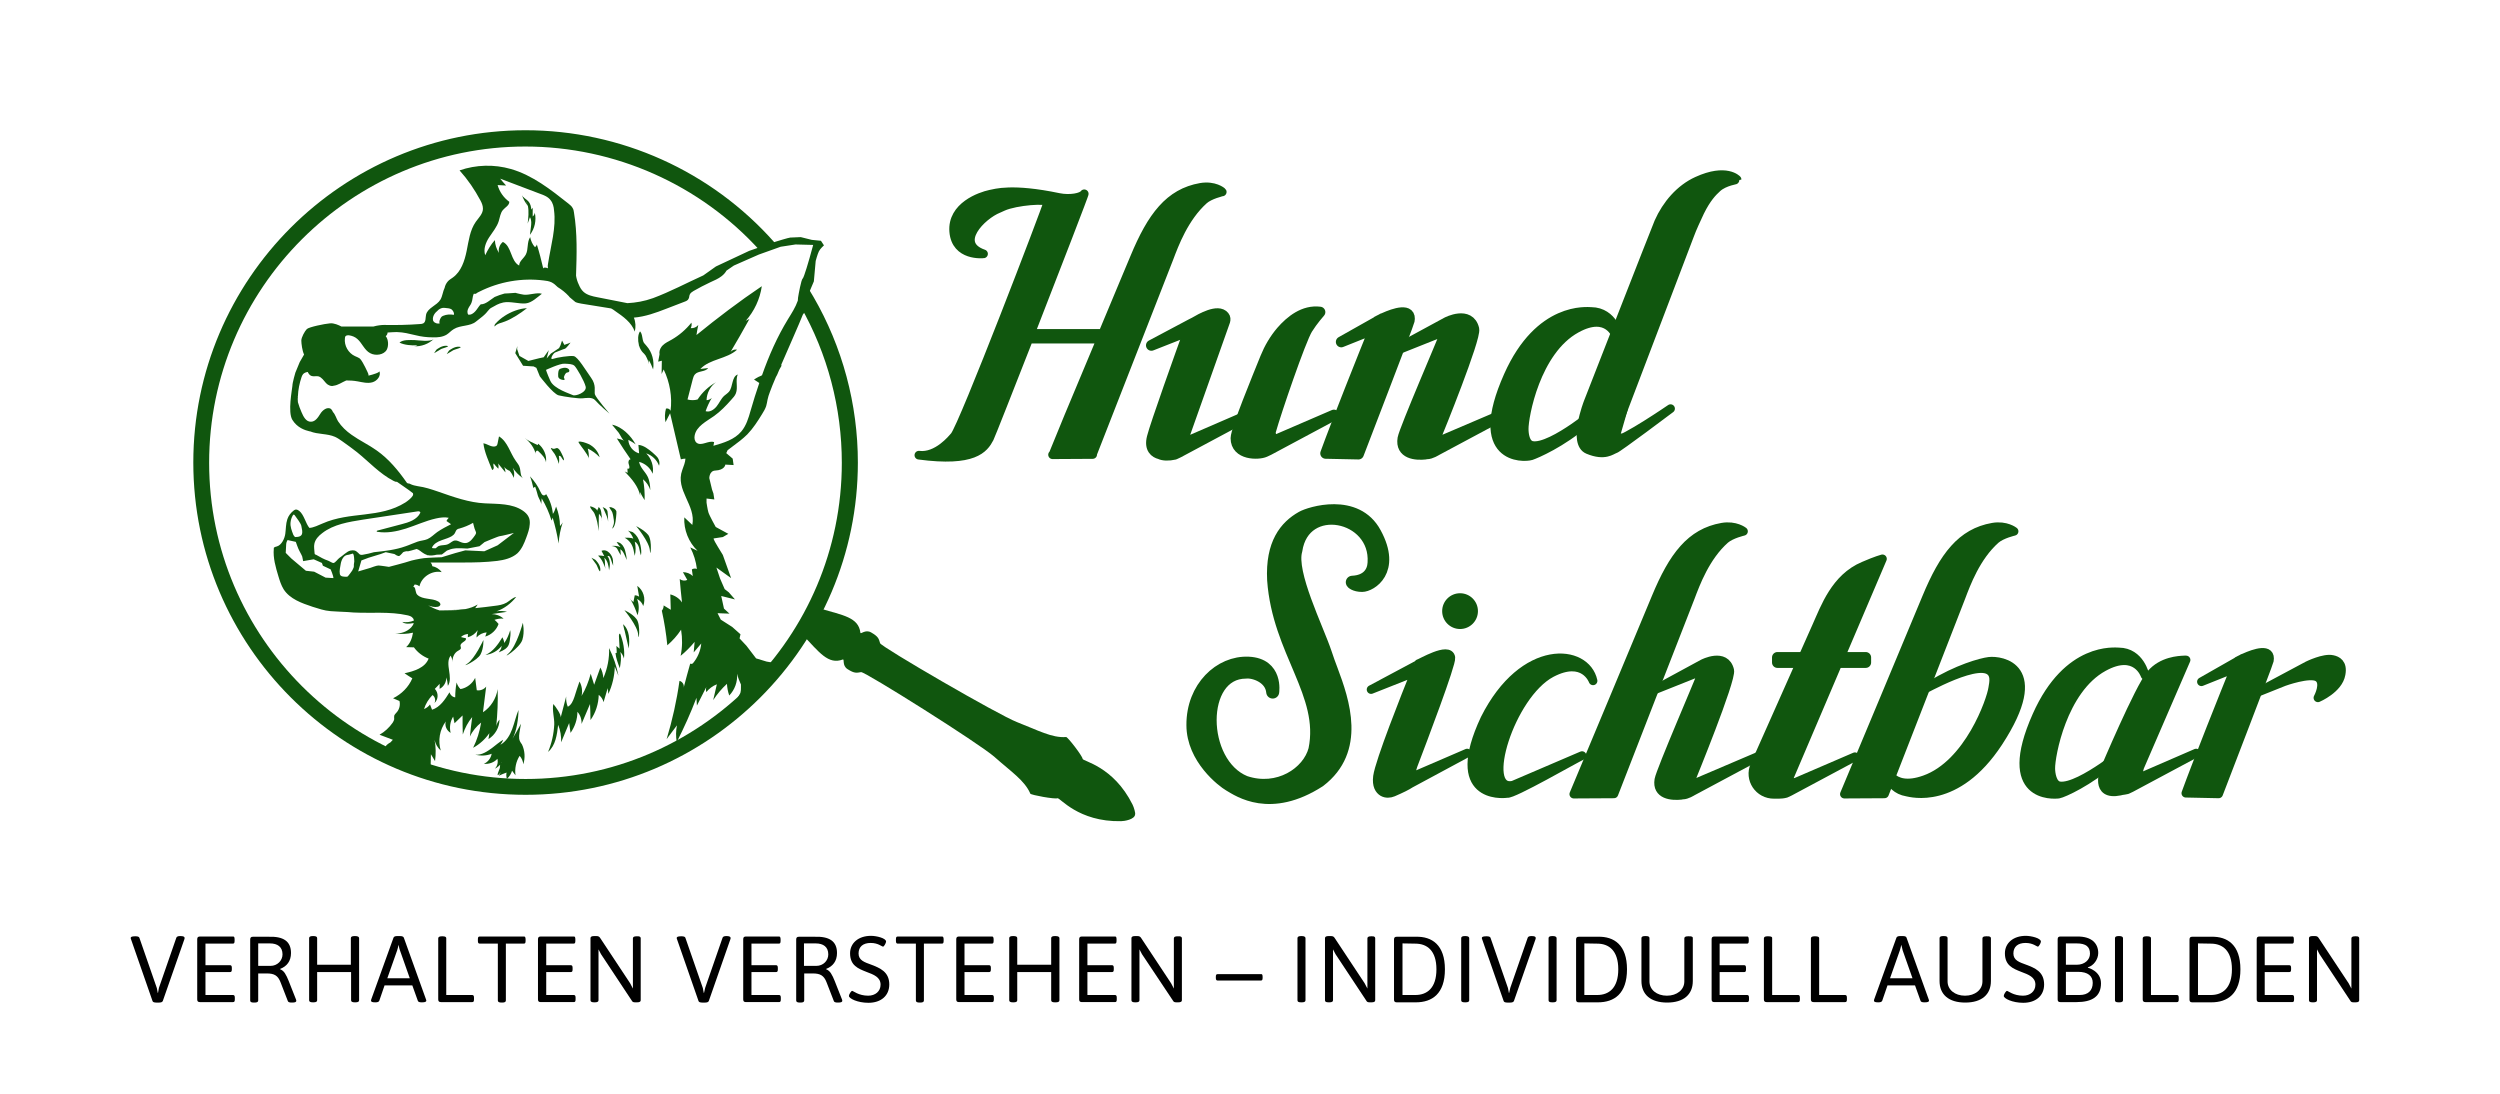 <?xml version="1.0" encoding="UTF-8"?> <svg xmlns="http://www.w3.org/2000/svg" xmlns:xlink="http://www.w3.org/1999/xlink" version="1.2" id="Hund" x="0px" y="0px" viewBox="0 0 1090.2 476.9" overflow="visible" xml:space="preserve"> <path fill="#10560E" stroke="#10560E" stroke-width="3.78" stroke-linecap="round" stroke-linejoin="round" d="M523.6,81.7 c-13.7,2.4-21.4,12.6-28.9,30.7c-0.6,1.3-6.7,16.1-13.8,33l0,0h-31.5l0,0c11.4-29.3,24-61.8,23.4-60.9c-1,1.6-6.2,2.6-11.1,1.6 c-20.5-4.3-27.7-1.8-29.9-1.4c-4.2,0.9-16.8,5.2-15.9,16.3c0.9,11,12.8,9.7,13,9.7l0,0c-13-4.5-0.8-16.8,6.5-19.7 c0.7-0.3,1.4-0.6,2-0.9c5.5-2.5,19.8-3.6,19.5-1.8c-0.3,1.9-37,97.8-40.7,101.9c-0.9,1-7.5,9.3-15.5,8.3c24,3.2,28.4-2.8,30.8-7.4 c0.6-1.2,8.4-21,17.1-43.2l0,0h31.5l0,0c-9.9,23.6-21,50.3-21.1,50.4l0,0l17.5-0.1l0,0c0-0.1,32-82.1,33.4-85.8 c2.2-5.8,6.5-17.5,15.1-25.2c2.6-2.3,7.9-3.5,8-3.5l0,0C532.9,83.5,529.5,80.7,523.6,81.7L523.6,81.7z"></path> <path fill="#10560E" stroke="#10560E" stroke-width="4.72" stroke-linecap="round" stroke-linejoin="round" d="M516.9,193.1 L516.9,193.1c-2,0.2-0.8-2.3-0.8-2.3l18-50.8c0.2-0.7,0.2-1.4-0.3-2c-2.6-3.3-10.1,1-13,2.7l-1.2,0.6l0,0l-17.5,9.3l16.5-6.5 c-3.5,9.7-14.8,41.3-16.1,46.6c-1.3,5,1.3,6.7,3.3,7.2c1.4,0.7,3.8,0.8,6.4,0.2c0.2-0.1,1.5-0.7,1.7-0.8l28.4-15.2L516.9,193.1 L516.9,193.1z"></path> <path fill="#10560E" stroke="#10560E" stroke-width="4.72" stroke-linecap="round" stroke-linejoin="round" d="M603.6,138.7 c-0.2,0.1-0.4,0.1-0.6,0.2l-0.5,0.3c-0.9,0.4-1.5,0.8-1.8,0.9c0,0,0,0,0,0.1l-15.8,8.9l14.5-5.8c-4.1,10.1-16.6,41.4-21.3,54.4 l14.3,0.3c0,0,22-57.2,22.1-58C615.7,134.1,608,136.7,603.6,138.7L603.6,138.7z"></path> <path fill="#10560E" stroke="#10560E" stroke-width="4.72" stroke-linecap="round" stroke-linejoin="round" d="M556.9,191.7l-0.3,0 c0,0,0,0-0.1,0c-1.9-0.2-2.9-2.1-2.4-3.9c2.2-7.9,13-39.6,16-44.4c2.3-3.7,5.5-7.3,5.5-7.3c-7-0.9-12.8,3.8-16.8,8.4 c-2.9,3.4-5.2,7.3-6.9,11.5c-3.5,8.7-12.8,31.1-12.9,35.1c0,7.3,9.7,7.2,12.6,5.9c0.2-0.1,1.5-0.7,1.7-0.8l28.4-15.2L556.9,191.7 L556.9,191.7z"></path> <path fill="#10560E" stroke="#10560E" stroke-width="4.72" stroke-linecap="round" stroke-linejoin="round" d="M705.3,146.5 c0,0-2.1-10.1-11.4-10.2c-1.7,0-22.3-2.6-35.8,27.7c-16.2,36.3,6.3,35.3,9.5,34.3c2.1-0.7,13.3-5.5,23.4-14.3 c10-8.8-13.8,12.6-23,10.7c-3.4-0.7-3.8-5.6-3.8-7.6c-0.1-5.4,5.1-34.4,23-44.2C701.5,135,705.3,146.5,705.3,146.5L705.3,146.5z"></path> <path fill="#10560E" stroke="#10560E" stroke-width="3.78" stroke-linecap="round" stroke-linejoin="round" d="M757.5,78.3 c0,0-4.7-5.2-17.4,0.6c-7.5,3.4-13.4,10.3-16.8,18c-1.1,2.5-30.8,78.6-30.8,78.6s-6.9,17.7,0,20.6c7.4,3.1,10.3,0.1,11.6-0.2 s24.4-17.7,24.4-17.7s-20.3,13.9-24.1,13.9c-1.5,0,0.2-4.8,0.2-4.8l32.2-84.6c1.2-3.3,3.2-7.5,4.5-10.3c2.9-5.9,5.5-8.6,7.6-10.5 C752,79.1,757.5,78.4,757.5,78.3L757.5,78.3z"></path> <rect x="775.1" y="286.7" fill="#10560E" stroke="#10560E" stroke-width="4.72" stroke-linecap="round" stroke-linejoin="round" width="38.5" height="2.2"></rect> <circle fill="#10560E" cx="636.7" cy="266.5" r="7.8"></circle> <path fill="#10560E" stroke="#10560E" stroke-width="5.66" stroke-linecap="round" stroke-linejoin="round" d="M555,301.8 c0,0,1.9-12-10.5-12.6s-24.4,10.6-24.3,27c0,14.5,13.2,24.5,16,26.1c4.1,2.4,17.7,12,39.1-1.8c17.7-13.5,10.4-34.7,5.3-48.3 c-0.9-2.4-1.8-4.8-2.6-7.3c-3.6-10.8-15.8-35.1-12.9-44.9c3.3-22.4,35.5-16,34.1,5.4c-0.2,4.3-2.9,8.2-9.5,8.5 c-0.2,0,1.1,1.4,4.3,1.4c3.5,0,14.5-6.3,5.6-22.7c-8.2-15.3-28.5-8.8-31.8-6.9c-7.1,4-13.2,11.4-12.4,27.2c2.2,31.3,23,49.6,18,74 c-2.7,10.3-16,19.1-30.5,14.2c-20.1-8.2-20.5-48,0.4-48C546.8,292.7,554.4,295.2,555,301.8L555,301.8z"></path> <path fill="#10560E" stroke="#10560E" stroke-width="3.78" stroke-linecap="round" stroke-linejoin="round" d="M676.5,293.5 c14.3-7.5,18.2,3.4,18.2,3.4c-3.1-14.3-30.4-16.9-47.2,16.6c-16.2,34.6,7.3,32.9,9.7,32.5c2.3,0.7,30.1-15.4,32.7-16.5l-30.1,12.9 C645.6,345.5,658.5,303.1,676.5,293.5L676.5,293.5z"></path> <path fill="#10560E" stroke="#10560E" stroke-width="3.78" stroke-linecap="round" stroke-linejoin="round" d="M1017.2,287.6 c-3.7-0.9-10.8,2.6-10.8,2.6l-21.9,11.7l11.5-4.6c0,0,11.3-4.1,14.8-1.9c3.6,2.3,0,8.9,0,8.9s9-3.8,10.1-10.3 C1021.8,289.2,1019.1,288,1017.2,287.6L1017.2,287.6z"></path> <path fill="#10560E" stroke="#10560E" stroke-width="3.78" stroke-linecap="round" stroke-linejoin="round" d="M703.8,346.2 l-17.5,0.1c0,0,34.5-82.4,35.8-85.7c7.5-18.1,15.2-28.3,28.9-30.7c5.8-1,9.3,1.8,9.3,1.8s-5.3,1.2-8,3.5 c-8.6,7.6-12.9,19.4-15.1,25.2C735.7,264.1,703.8,346.2,703.8,346.2L703.8,346.2z"></path> <path fill="#10560E" stroke="#10560E" stroke-width="3.78" stroke-linecap="round" stroke-linejoin="round" d="M738.6,341.8 c-2.7,1.1-1.2-1.8-1.2-1.8s17.9-43.7,16.9-47.7c-1.9-8-11.7-2.9-11.7-2.9l-21,11.4l17.8-7.1c3.2-1.3,2.5-0.1,2.3,1 c-0.4,1.6-17.6,41.3-18.3,45.3c-1.1,6.7,5.6,7.3,9.9,6.8c0.2,0,0.3-0.1,0.5-0.1c0,0,0,0,0,0c1.8,0,4.1-1.5,4.3-1.6l28.4-15.2 L738.6,341.8z"></path> <path fill="#10560E" stroke="#10560E" stroke-width="3.78" stroke-linecap="round" stroke-linejoin="round" d="M935.4,294.5 c0,0-2.1-10.1-11.4-10.2c-1.7,0-22.3-2.6-35.8,27.7c-16.2,36.3,7.3,34.6,9.5,34.3c2.2-0.4,13.3-5.5,23.4-14.3 c10-8.8-13.7,12.1-23,10.7c-3.2-0.5-3.8-5.6-3.8-7.6c-0.1-5.4,5.1-34.4,23-44.2C931.6,283,935.4,294.5,935.4,294.5L935.4,294.5z"></path> <path fill="#10560E" stroke="#10560E" stroke-width="3.78" stroke-linecap="round" stroke-linejoin="round" d="M822,333.6 c0,0,0.5,10.3,9.6,11.8c1.6,0.3,21.6,6.1,39.8-21.6c21.8-33.3,1-36-4-35.4c-3.4,0.4-14,3.3-25.4,10.4c-11.3,7.1,15.5-9.8,24.4-6.9 c4.2,1.4,2.9,6.1,2.6,8.1c-0.7,5.3-10.5,33.2-29.7,40C823.9,345.5,821.9,333.6,822,333.6L822,333.6z"></path> <path fill="#10560E" stroke="#10560E" stroke-width="3.78" stroke-linecap="round" stroke-linejoin="round" d="M821.8,346.2 l-17.5,0.1c0,0,34.5-82.4,35.8-85.7c7.5-18.1,15.2-28.3,28.9-30.7c5.8-1,9.3,1.8,9.3,1.8s-5.3,1.2-8,3.5 c-8.6,7.6-12.9,19.4-15.1,25.2C853.8,264.1,821.8,346.2,821.8,346.2L821.8,346.2z"></path> <path fill="#10560E" stroke="#10560E" stroke-width="3.78" stroke-linecap="round" stroke-linejoin="round" d="M978.7,286.8 c-0.2,0.1-0.4,0.1-0.6,0.2l-0.5,0.3c-0.9,0.4-1.5,0.8-1.8,0.9c0,0,0,0,0,0.1l-15.8,9l14.5-5.8c-4.1,10.1-16.6,41.4-21.3,54.4 l14.3,0.3c0,0,22-57.2,22.1-58C990.7,282.2,983.1,284.8,978.7,286.8L978.7,286.8z"></path> <path fill="#10560E" stroke="#10560E" stroke-width="3.78" stroke-linecap="round" stroke-linejoin="round" d="M639.8,328.4 l-22.5,9.7c-3.2,1.2-1.7-2.2-1.7-2.2l0.6-2c4.2-11,16.9-44.4,16.5-47.1c-0.7-5.1-13.5,2.6-14.1,2.6c0,0,0,0.1-0.1,0.3l-20.6,11 l19.2-7.6c-4.1,10.2-15.5,38.9-16.4,45.5c-0.5,4,0.8,5.9,2.3,6.8c1.4,0.8,3.1,0.7,4.5,0.1c3.7-1.6,6.1-2.8,7.6-3.8L639.8,328.4 L639.8,328.4z"></path> <path fill="#10560E" stroke="#10560E" stroke-width="4.72" stroke-linecap="round" stroke-linejoin="round" d="M628.9,192.2 c-0.2,0.1-0.5,0.2-1,0.4c-2.5,1.1-2.3-0.7-2-1.6c1.4-3.3,17.7-43.6,16.8-47.5c-1.9-8-11.7-2.9-11.7-2.9l-21,11.4l17.8-7.1l0,0 c3.2-1.3,2.6-0.1,2.3,1c-0.4,1.6-17.6,41.3-18.3,45.3c-1.1,6.7,5.6,7.3,9.9,6.8c0.2,0,0.3-0.1,0.5-0.1c0,0,0,0,0,0 c1.8,0,4.1-1.5,4.3-1.6l28.4-15.2L628.9,192.2L628.9,192.2z"></path> <path fill="#10560E" stroke="#10560E" stroke-width="4.72" stroke-linecap="round" stroke-linejoin="round" d="M707.4,178.5 l-3.2,11.1c0,0-1.6,3.6,1.8,2.2c3.5-1.4-1.5,1.2-1.5,1.2l-3.6,1.9c0,0,0.6-3.4,0.9-3.6S707.4,178.5,707.4,178.5L707.4,178.5z"></path> <path fill="#10560E" stroke="#10560E" stroke-width="3.78" stroke-linecap="round" stroke-linejoin="round" d="M781.9,341.4 c-2.4,1-2.3-0.5-2-1.5l41-96.2c0,0-2.7,0.7-8.2,3.1c-12.4,5.2-16.9,18.2-20.6,26.4c-0.9,2.1-17.8,40-26.9,60.5 c-2.7,6.1,1.8,12.8,8.5,12.7l1.7,0c0.1,0,0.2,0,0.3,0c0.9,0,2-0.1,3.1-0.4c0.2-0.1,1.5-0.7,1.7-0.8l28.4-15.2l-26,11.2 C782.5,341.1,782.2,341.2,781.9,341.4L781.9,341.4z"></path> <path fill="#10560E" stroke="#10560E" stroke-width="3.78" stroke-linecap="round" stroke-linejoin="round" d="M935.1,338.2 c-0.2,0.1-0.4,0.2-0.7,0.3c-3.4,1.4-1.8-2.2-1.8-2.2l0.5-1.8l20.2-46.7c0,0-0.3,0-0.8,0c-2.3,0.1-9.7,0.4-14.6,6.2 c-5.1,6-20.2,41.8-20.2,41.8s-4.5,11.5,6.8,9.2c0.3-0.1,0.5-0.1,0.8-0.2c0.7-0.1,1.5-0.2,2.3-0.4c0.2-0.1,1.5-0.7,1.7-0.8l28.4-15.2 L935.1,338.2L935.1,338.2z"></path> <path fill="#10560E" d="M354.7,129.4c-0.8-1.3-1.6-2.7-2.4-4l-3.2,8.2c11.8,20.7,18,44.3,18,68.2c0,76.1-61.9,137.9-137.9,137.9 S91.2,277.8,91.2,201.8S153.1,63.9,229.1,63.9c39,0,76.3,16.6,102.4,45.5l7-2.7c-0.3-0.3-0.5-0.6-0.8-1 c-27.5-31.1-67.1-48.9-108.5-48.9c-79.9,0-144.9,65-144.9,144.9s65,144.9,144.9,144.9s144.9-65,144.9-144.9 C374.1,176.3,367.4,151.3,354.7,129.4L354.7,129.4z"></path> <path fill="#10560E" d="M493.9,350.9c-8.4-16.9-21.8-18.9-21.8-20s-6.5-9.6-7.2-9.5c-6.1,0.5-12.4-3-21.4-6.5 c-8.1-3.1-59.2-32.8-59.7-34.4c-0.6-1.9-0.6-2.8-3.9-4.7c-2.6-1.5-4.6,1-4.7,0.1c-0.8-6.7-7.6-7.6-17.5-10.5c-0.5-0.1-1-0.3-1.4-0.5 l-7.2,11.1c0.3,0.3,0.6,0.6,1,0.9c7.1,7.5,11.1,13.1,17.4,10.7c0.9-0.3-0.4,2.6,2.1,4.2c3.1,2,4,1.6,5.9,1.3 c1.6-0.3,51.7,31.2,58.2,37c7.2,6.4,13.2,10.3,15.6,16c0.3,0.6,10.8,2.5,11.8,2s9,10.4,27.8,10c1.3,0,6-0.7,6.1-3 C495.2,354.6,494.5,352.1,493.9,350.9L493.9,350.9z"></path> <path fill="#10560E" d="M272.3,266.1c0,0,5.8,6.9,6,10.7c0.2,3.8,1.2-4.2-0.7-6.8C275.7,267.5,272.3,266.1,272.3,266.1z"></path> <path fill="#10560E" d="M277.4,229.4c0,0,5.8,6.9,6,10.7c0.2,3.8,1.2-4.2-0.7-6.8C280.7,230.9,277.4,229.5,277.4,229.4L277.4,229.4z "></path> <path fill="#10560E" d="M221.8,284.9c-3.5,3.1,4.9-2.3,6-5.9s0.2-7.4,0.2-7.4S225.3,281.8,221.8,284.9z"></path> <path fill="#10560E" d="M203.8,289.4c-3.3,2.1,4.4-1.3,5.8-4.1c1.4-2.8,1.2-6.2,1.2-6.2S207.1,287.2,203.8,289.4z"></path> <path fill="#10560E" d="M260,246.1c0.3,0.2,1.7,4.6,1.8,2.4c0.1-2.1-1.8-4-2.2-4.4l-1.7-0.9C258,243.3,259.8,245.9,260,246.1 L260,246.1z"></path> <path fill="#10560E" d="M194.8,150.8c-2.1-0.2-4.1,1.4-4.5,1.7l-1,1.5c0,0,2.7-1.5,2.9-1.7C192.4,152,196.9,151,194.8,150.8 L194.8,150.8z"></path> <path fill="#10560E" d="M200.3,151.2c-2.1-0.2-4.1,1.4-4.5,1.7l-1,1.5c0,0,2.7-1.5,2.9-1.7S202.5,151.4,200.3,151.2L200.3,151.2z"></path> <path fill="#10560E" d="M232.7,159.8l1.2,0.6l1.5,3.7c0,0,5.8,7.7,8.2,8.3c2.4,0.6,8.9,1.5,10.4,1.3c1.5-0.1,4.3-0.7,5.6,0.9 c1.3,1.6,6.2,5.8,6.2,5.8s-6.1-7.1-6.4-8.5s0.7-3.9-1.6-7.1s-5.8-9.2-7.6-9.5s-7.4,0.6-9.1,1.2c-1.6,0.6,0.1-2.5,1-2.8 s3.6-1.5,4.2-1.6s2.5-2.7,2.5-2.7l-2.7,1l-1-1.9l-0.7,2.1l-0.6,1.2l-3.6,2.4l-1.8,2.1l0.9-3.6l-2.2,3.1l-1.9,0.4l-4.8,1.2l-3.9-2.2 l-1-3l0.1-1.3l-0.9,3.1l3.4,5.5L232.7,159.8L232.7,159.8z M246.2,158.6c1.9,0.1,3.4,0.1,4.3,0.9s4.3,6.6,4.9,9.1s-4.5,4.3-5.6,3.7 c-1.2-0.6-8.2-2.7-9.8-6.2c-1.6-3.6-1.9-4.8-1.9-4.8S244.3,158.4,246.2,158.6L246.2,158.6z"></path> <path fill="#10560E" d="M358,105l-4-0.4l-4.8-1.2c0,0-4,0.2-4.6,0.2s-6.4,1.8-6.4,1.8l-11.5,4l-14.5,6.8l-5.5,3.9 c-7.3,3.3-14.4,7.1-21.9,9.9c-3.9,1.4-7.5,2-11.2,2.2c-4.4-0.9-8.8-1.7-13.2-2.6c-2.1-0.4-4.3-0.9-5.9-2.3c-1-0.9-1.6-2-2.1-3.2 c-0.6-1.2-1-2.6-1.2-3.9c0.3-9.2,0.6-18.4-0.9-27.5c-0.1-0.7-0.2-1.4-0.6-2c-0.4-0.8-1.1-1.3-1.8-1.9c-7.7-6.1-15.7-12.4-25.1-15.1 c-7.3-2.1-15.2-1.9-22.4,0.6c3.6,4,6.6,8.4,9.1,13.1c0.6,1.1,1.1,2.3,1.1,3.6c0,2.2-1.8,3.9-3.1,5.7c-2.6,3.7-3.1,8.3-4,12.7 s-2.4,9-6,11.6c-0.8,0.6-1.6,1-2.2,1.7c-0.7,0.8-1.2,1.8-1.4,2.8c-0.8,1.6-0.9,3.5-1.8,5.1c-1.6,2.7-5.6,3.6-6.3,6.6 c-0.3,1.3,0,3.1-1.2,3.8c-0.4,0.2-0.9,0.3-1.4,0.3c-5.2,0.4-10.5,0.5-15.8,0.4c-1,0-2.9,0.2-4.6,0.7c-4.6,0-9.3,0-13.9,0 c-1.1-0.6-3.3-1.6-5-1.4c-2.4,0.2-9.2,1.6-10.1,2.5c-0.9,0.9-2.4,3.6-2.4,5c0,1.3,0.4,4.5,1.2,6.1l-1.9,3.3l-1.9,4.6 c0,0-1.3,4.4-1.3,5.8c-0.1,1.5-2.1,11.4,0,14.8c2.1,3.4,5.4,4.5,7.5,5c0.1,0,0.1,0,0.2,0c3.4,1.4,7.5,0.9,10.9,2.4 c1.1,0.5,2.1,1.2,3.1,1.9c2.2,1.6,4.4,3.1,6.5,4.8c5.2,4.2,9.9,9.4,15.9,12.5c0.5,0.2,0.9,0.5,1.5,0.4c2.3,1.7,4.8,3.2,7,5 c0.1,0.4,0.1,0.8-0.2,1.2c-0.6,1-2.2,2.2-3.1,2.8c-11.3,7.1-24,3.8-36.2,9.2c-1.4,0.6-4.1,1.9-5.7,1.9c-1.6-1.9-2.3-5.7-4.4-7.4 c-0.4-0.3-0.9-0.6-1.4-0.6c-0.4,0-0.7,0.2-1,0.4c-1.3,1-2.3,2.3-2.8,3.8c-0.7,2.1-0.6,4.3-0.9,6.4s-1.6,4.9-3.7,5.5 c-0.4,0.1-0.9,0.2-1.2,0.5c-0.2,0.2-0.1,0.1-0.1,0.4c-0.4,4.1,0.8,8.1,2,12.1c0.6,2,1.2,3.9,2.3,5.7c2.7,4.2,7.8,6,12.6,7.6 c2.6,0.8,5.1,1.7,7.8,1.9c1.6,0.1,4.7,0.3,7.5,0.4c0.9,0.1,1.7,0.1,2.6,0.2c7.8,0.4,15.8-0.5,23.4,1.2c0.9,0.2,1.9,0.5,2.4,1.2 c0.3,0.3,0.4,0.7,0.5,1.1c-1.6,0.7-3.4,0.9-5.1,0.6c1.3,1.1,3.3,0.8,5,0.5c-0.1,0.7-0.6,1.3-1.1,1.9c-1.8,1.9-4.5,2.8-7.1,2.6 c2.6,0.4,5.3,0.3,7.9-0.3c-0.4,2.4-1.2,4.7-3,6.3c1.1,0,2.3,0.1,3.4,0.1c1.6,2.2,3.8,3.9,6.4,4.9c-1.5,4-6.3,5.5-10.5,6.4 c1.1,0.8,2.3,1.5,3.4,2.2c-1.6,3.8-4.7,6.9-8.4,8.7c0.9,0.4,1.9,0.8,2.8,1.2c0.4,1.6,0,3.5-1.1,4.8c-0.4,0.5-1,1-1.2,1.6 c-0.1,0.5,0,1,0,1.5c-0.1,0.6-0.4,1.1-0.7,1.6c-1.5,2.1-3.4,3.9-5.7,5.2c1.9,0.7,3.9,1.5,5.8,2.2c-0.4,0.4-0.7,0.8-1,1.1 c-0.6,0.3-1.1,0.7-1.6,1.1c-1.3,1.3-1.5,3.3-1.7,5.2c1.7,0.8,3.3,1.8,4.7,2.9c1,0.8,2,1.7,3.2,2.1c3,1,6.2-1.3,9.2-0.4 c1.2,0.4,2.5,1.1,3.6,0.9c0,0,0,0,0,0v0c0.2-0.1,0.5-0.1,0.7-0.3c-0.2-0.5-0.4-1.1-0.6-1.7c0-1.5,0.1-3,0.1-4.6c0.6,1,1.2,2,1.8,3 c0.4-3,0.4-6.2-0.2-9.2c0.4,1.8,1.4,3.4,2.7,4.6c-1.3-4.3-0.5-9.1,2.2-12.7c-0.6,1.9,0.4,4,2.1,5c-0.6-2.4-0.2-5,1.1-7.1 c0.2,1,0.4,1.9,0.6,2.9c1.2-1.1,2.3-2.3,3.5-3.4c0,2.8,0,5.5,0.1,8.3c0.9-2.8,2.3-5.4,4.1-7.6c-0.4,2.8-0.7,5.7-1,8.5 c1.1-2.4,2.9-4.5,4.9-6.1c-0.6,3.8-1.8,7.6-3.5,11c2.8-1.5,5.3-3.8,7.1-6.4c-0.1,0.9-0.3,1.7-0.4,2.6c2.9-1.8,4.8-5.1,4.8-8.5 c-0.7,0.8-1.2,1.9-1.4,2.9c0.5-5.4,0.8-10.8,0.6-16.2c-0.6,4.1-3,7.9-6.4,10.1c0.5-3.7,0.9-7.5,1.4-11.2c-0.9,1.2-2.6,1.9-4.1,1.6 l-0.7-5.4c-1.2,2.5-3.6,4.4-6.4,4.9c-0.8-0.8-1.4-1.8-1.7-2.9c-0.4,2.1-0.6,4.3-0.6,6.5c-1.2-0.1-2.2-1.1-2.5-2.2 c-1.9,3.1-4.1,6.5-7.6,7.6c-0.3-0.8-0.6-1.6-0.9-2.3c-0.6,0.9-1.6,1.6-2.6,2c0.7-2.3,2-4.4,3.7-6.1c1.1,0.7,1.5,2.4,0.8,3.5 c1.8-1.5,1.9-4.5,0.2-6.2c0.7-0.7,1.4-1.4,2.1-2.2v2.2c1.8-0.9,3-3,2.9-5c0.4,1.2,0.6,2.4,0.7,3.7c2.5-3.8-1.5-9.6,1.2-13.2 c0.5,0.9,0.8,1.9,0.9,2.9c-0.3-2,0.7-4.2,2.5-5.1c0.5-0.3,1-0.5,1.1-1.1c0-0.3-0.2-0.7-0.2-1c-0.1-1.5,3-2,2.3-3.3 c-0.7-0.1-1.4-0.3-2.1-0.5c0.8-0.8,2-1.3,3.1-1.3c-0.1,0.5-0.1,0.9-0.1,1.4c1.8-0.5,3.3-1.6,4.3-3.1c-0.3,1-0.5,2.1-0.5,3.2 c1.1-1.3,2.7-2.1,4.4-2.2c-0.2,0.6-0.4,1.2-0.6,1.8c2.7-0.8,4.9-2.9,5.8-5.5c-0.5-0.6-1.1-1.3-1.8-1.8c1.3-0.4,2.6-0.7,4-0.5 c-1.4-1.3-3.3-2-5.2-2c2.2-0.3,4.5-0.7,6.7-1c-1.5-0.4-3.1-0.5-4.6-0.2c3.4-1.2,6.4-3.5,8.6-6.3c-1.6,0.3-2.8,1.7-4.2,2.5 c-1.6,0.9-3.4,1.2-5.2,1.4c-2.8,0.4-5.7,0.7-8.5,1c0.4-0.5,0.8-1.1,1.1-1.6c-1.6,1-3.4,1.6-5.3,2c-2,0.2-4,0.3-6.1,0.4l4.2-0.1 c-3,0.3-6.2,0.2-9.4,0.3c-1.8-0.5-3.4-1.3-5-2.2c0,0,0,0,0,0c1.3,0.5,2.8,0.9,4.2,0.6c0.5-0.1,0.9-0.4,1.1-0.8 c0.2-0.6-0.4-1.2-0.9-1.5c-2.8-1.6-6.8-0.7-9.1-2.9c-0.9-0.8-0.7-2.7-1.3-3.3c-0.1-0.1-0.3-0.2-0.5-0.2c0.2-0.3,0.4-0.7,0.6-1 c0.8,0,1.5,0.3,2.1,0.8c0.9-4.2,5.6-7.1,9.7-6.2c-1.1-1.5-2.6-2.3-4.1-2.6c-0.1-0.6-0.3-1.2-0.8-1.6c4.7,0,9.5,0,14.2,0 c5,0,9.9-0.1,14.9-0.7c3.1-0.4,6.4-1.2,8.8-3.3c1.9-1.8,3-4.4,3.9-6.9c0.7-1.9,1.4-3.8,1.5-5.8c0.1-1.1,0-2.2-0.5-3.2 c-0.5-1.1-1.5-2-2.5-2.7c-4.7-3.2-10.8-2.9-16.5-3.2c-6.9-0.3-13.8-2.8-20.4-5.1c-3.3-1.1-5.5-1.9-9-2.4c-0.8-0.1-2.4-0.5-3.1-0.9 c-0.5-0.4-1.2-0.1-1.6-0.6c-3.7-5.3-7.9-10.4-13.2-14.1c-3.5-2.5-7.4-4.3-10.9-6.8c-2.3-1.6-4.4-3.6-5.9-5.9c-0.7-1.1-1.2-3-2.2-4 c-0.2-0.5-0.5-1-0.9-1.4c-1.6-1-3.6,0.5-4.6,2.1s-2.2,3.5-4.1,3.5c-2.1,0.1-3.3-2.2-4.1-4.1c-0.6-1.4-1.2-2.9-1.6-4.4 c-0.1-1.1-0.1-1.9,0-1.9c0.1,0-0.2-0.3,0-0.7c0.1-2.9,0.7-5.7,1.6-8.4c0.2-0.5,0.4-1,0.7-1.3c0.5-0.5,1.2-0.8,2-0.9 c0.3,0.7,0.8,1.4,1.5,1.7c1,0.4,2.1,0,3.1,0.2c1.5,0.4,2.4,1.9,3.4,3c0.8,0.9,2.3,1.5,3.3,1.1c1.9-0.2,3.6-1.5,5.5-2.3 c1.6,0,3.3,0.1,4.9,0.4c2.2,0.4,4.4,1,6.5,0.4s3.9-2.9,3-4.9c0.3,0.6-2.6,1.5-4.7,2c0-0.6-0.2-1.1-0.5-1.7c-0.6-1.4-1.4-2.8-2.1-4.1 c-0.4-0.7-0.8-1.3-1.4-1.8c-0.6-0.4-1.3-0.6-1.9-0.9c-2.9-1.3-4.8-4.6-4.4-7.8c0-0.4,0.1-0.8,0.4-1c0.3-0.3,0.9-0.3,1.3-0.3 c1.4,0.2,2.7,0.7,3.7,1.6c2.1,1.8,3.1,4.9,5.6,6.2c2.3,1.3,6.1,0.8,7.3-1.6c0.8-1.6,0.7-4.4-0.5-5.8c0.5-0.4,0.8-1,0.8-1.6 c1.6-0.1,3-0.2,4-0.2c3.2,0.1,5.2,0.7,8.3,1.4c2.4,0.6,4.8,0.9,7.3,0.9c2.1,0.1,4.4-0.1,6.2-1.2c1.1-0.7,1.9-1.7,3.1-2.4 c2.9-1.8,7.1-1.1,9.7-3.3c1.3-1.1,2.7-2,3.9-3.2c0.7-0.6,1.8-2.3,2.6-2.7c2-1.1,3.1-1.9,5.4-2.4c2.9-0.6,6.9,0.7,9.8,0.4 c2.6-0.3,4.9-2.6,7-4.2c-2.2-0.7-5.6,0.7-7.9,0.4c-1-0.1-1.9-0.4-2.9-0.6c-0.2-0.1-0.4-0.1-0.7-0.2c-1,0.1-2,0.1-2.9,0.2 c-0.6,0-1.3,0.1-1.9,0.1c-1.5,0.4-2.9,0.9-4.3,1.5c-2,1.3-3.9,3.2-6,3.2c-0.1,0.1-0.1,0.1-0.2,0.1c-0.8,0.9-1.4,2-2.2,2.9 s-1.9,1.7-3.1,1.5c-0.6-0.8-0.4-1.9,0-2.7c0.4-0.9,1.1-1.6,1.4-2.5c0.5-1.2,0.4-2.5,0.9-3.7c0-0.1,0.1-0.1,0.1-0.2 c0.3,0,0.6,0,0.9,0c0.5-0.4,1-0.7,1.5-0.9c8.7-4.4,18.6-6.1,28.1-4.9c1.1,0.1,2.3,0.3,3.4,0.8c1,0.5,1.9,1.3,2.7,2.1 c1.8,1.1,3.4,2.4,4.8,3.9c0.1,0.2,0.3,0.3,0.4,0.5c0.8,0.7,1.7,1.4,2.5,2.1c0.8,0.4,1.7,0.5,2.6,0.7c4.3,0.7,8.7,1.4,13,2.1 c0.6,0.3,1.2,0.7,1.7,1.1c3.5,2.4,7.2,5,8.6,9c0.5-2,0.4-4.2-0.4-6.1c4.9-0.4,9.6-2.1,14.2-3.9c2.6-1,5.2-2,7.8-3 c0.8-0.3,1.6-0.6,1.9-1.4c0.3-0.5,0.2-1.2,0.5-1.8c0.3-0.7,1-1.1,1.6-1.5c2.4-1.4,4.8-2.6,7.3-3.8c1.7-0.8,3.5-1.5,5-2.7 c0.9-0.7,1.6-1.5,2.1-2.4l3.2-2.2l10.9-4.8l9.5-3.4l6.5-1l7.7,0.2l-1.6,5.8c0,0-2.4,8.5-3,8.9s-1.8,6.9-2,8.3c0,0.3-0.1,0.8-0.1,1.3 c-1,2.9-2.7,5.5-4.3,8.1c-4.7,7.7-8.3,15.9-11.3,24.4c-0.2,0.1-0.4,0.3-0.5,0.3c-1.2,0.4-3,1.6-3,1.6l2.3,1.5c-1.4,4-2.6,8-3.8,12.1 c-0.9,3.2-1.9,6.5-4,9c-3,3.6-7.7,5-12.2,6.3c0.1-0.6,0.2-1.1,0.3-1.6c-2.4-0.9-5.5,1.9-7.6,0.3c-0.9-0.7-1.1-2-0.9-3.1 c0.7-4.1,5.1-6.2,8.5-8.6c2.8-2,5.2-4.5,7.5-7.1c0.8-0.9,1.6-1.7,2-2.8c1-2.6-0.3-5.6,0.8-8.2c-2.7,1-2,5.3-3.8,7.5 c-0.6,0.7-1.4,1.2-2.1,1.8c-1.4,1.3-2.1,3.1-3.3,4.6s-3.1,2.7-4.8,2.1c0.7-2,1.6-4,2.7-5.8c-0.6,0.6-1.5,1-2.3,1 c0.1-3.1,1.6-6,4.1-7.8c-3.2,1.8-6,4.4-8,7.5c-1.4,0.4-3,0.4-4.4,0c0.8-3,1.5-5.9,2.3-8.9c0.2-0.7,0.4-1.4,0.9-2 c1.4-1.7,4.5-1,5.8-2.8c-1.1,0.1-2.3,0.3-3.4,0.4c4.1-4.4,11.5-4.3,16-8.4c-1.3-0.3-2.7,0.4-3.2,1.6c2.9-4.9,5.8-9.9,8.6-15 c-0.5,0.3-1.1,0.5-1.6,0.8c3.7-4.2,6.2-9.5,7-15.1c-9.8,6.6-19.3,13.8-28.5,21.3c0.2-1.5,0.5-2.9,0.8-4.4c-0.8,1-2,1.5-3.3,1.4 c0.4-0.8,0.5-1.6,0.3-2.4c-2.4,3-5.3,5.5-8.6,7.4c-1.4,0.8-2.8,1.4-3.9,2.5c-0.2,0.2-0.4,0.4-0.6,0.7l0-0.1c0,0,0,0.1,0,0.1 c-0.7,1-1,2.1-0.8,3.2c-0.2,1.1-0.4,2.1-0.6,3.2c0.5-0.1,1.1-0.3,1.6-0.4c0,1.9-0.1,3.9-0.1,5.8c0.3-0.7,0.6-1.3,0.9-2 c2.7,5.6,3.8,12,3,18.1c-0.2-0.8-1.2-1.3-2-1c-0.5,1.9-0.6,4-0.2,5.9l2-3.9c1.6,6.7,3.1,13.4,4.7,20.1c0.6-0.2,1.4-0.3,2-0.3 c-0.1,1.6-0.7,3.1-1.4,5c-3.2,8.7,6.1,15.3,4.4,23.9c-1.2-1.1-2.3-2.2-3.5-3.3c-0.3,5.4,1.9,10.9,5.8,14.6c-1.1-0.5-2.1-1-3.2-1.5 c1.5,2.9,2.5,6.1,2.9,9.4c-0.7-0.3-1.6-0.2-2.2,0.2c0.1,1,0.3,2,0.4,2.9c-1.1-1.1-2.7-1.7-4.3-1.7c0.6,1.1,1.3,2.3,1.9,3.4 c-1.1,0.5-2.4,0.3-3.3-0.4c0.3,3.4,0.6,6.8,1,10.2c-1.2-1.8-3.1-3-5.1-3.5c0.1,2.2,0.1,4.5,0.2,6.7c-1-0.6-2.1-1.3-3.1-1.9 c0,0.8-0.2,1.6-0.8,2.3c1.1,5,1.9,10,2.4,15.1c2.3-2,4.3-4.2,6-6.8c0.6,3.8,0.6,7.6-0.2,11.4c2.2-1.8,4.3-3.9,6.1-6.1 c-0.1,1.5-0.3,3.1-0.4,4.6c1.1-1.3,2.2-2.6,3.3-3.9c-0.3,3.2-1.6,6.2-3.6,8.6c-0.3,0.4-1.2,0.4-1.2,0.1c-1,3.6-2,7.1-2.9,10.7 c0.4-1.3-0.5-2.8-1.8-3.1c-1.2,8.6-3.1,17.1-5.6,25.4c1.5-2,3-4,4.5-6c-0.5,2.4-0.5,4.9-0.1,7.3c3.2-6.3,6.1-12.7,8.6-19.3 c0.1,1.1,0.1,2.2,0.2,3.4c1.4-2.7,2.7-5.4,4.1-8.1c-0.2,0.7-0.2,1.5,0,2.2c1.2-1.5,2.8-2.7,4.6-3.4c-0.5,2.3-1.1,4.6-1.6,6.9 c1.7-2.6,3.7-5,6-7.1c0.1,1.7,0.4,3.4,1,5.1c2.4-2.5,3.7-6,3.4-9.5l0,0c0.4,1.6,1,3.2,1.7,4.7c0,0.5,0,1,0,1.4c0,0.7,0,1.4-0.2,2.1 c-0.2,0.7-0.7,1.2-1,1.9c-0.9,1.5-1.2,3.2-1.6,4.9c2.6,0.5,5.1-1.1,7.1-2.8c1.1-1,2.2-2.1,3.1-3.3c1-1.5,1.8-3.1,2.6-4.8 c0.3-0.7,0.7-1.5,1-2.2l4.9-6.4l-4.7-0.8l-4.6-1.4l-4.2-5.5l-3-3.2l0.4-1.8l-3.6-3.2l-5-3.2l-1.4-2.8l5.2,0.2l-2.4-2.2l-1.2-5.5 l6,1.5l-2.7-3.1l-1.8-1.4l-2-4.6l-1.6-4.8l6.4,4.6l-3.6-10.1l-2.2-3.6c-2.2-3.6-1.8-3.6-1.8-3.6l4-0.6l2.4-1.4l-5.5-3 c0,0-2.8-5-3.2-6.4c-0.4-1.4-0.8-4.2-0.8-4.2v-1.8l3.4,0.4l-0.4-2.6l-0.6-1.7l-1.2-5c0,0,0-3.2,2.6-3.3c4.2-0.2,4.4-2.6,4.4-2.6 l3.6,0.2l-0.4-2.8l-2.8-2.4l0.6-1.3c0.7-0.5,1.3-1,2-1.5c2.3-1.7,4.6-3.4,6.6-5.4c2.5-2.6,4.5-5.7,6.4-8.8c0.7-1.1,1.4-2.3,1.8-3.5 c0.3-0.9,0.4-1.9,0.6-2.8c0.2-1.1,0.6-2.2,1-3.3c0.6-1.6,1.5-4,2.7-6.7c0.1-0.1,0.1-0.2,0.2-0.3c0.6-1,1-2.6,1.8-3.8 c0.4-0.5,0.4-0.9,0.3-1.2c3.5-8.1,7.7-17.5,9.4-21.8l1.6-2.2l0.2-5.2l3-7.1l0.8-8.9c0,0,0.8-3,1.4-4.2c0.6-1.2,2.2-2.6,2.2-2.6 L358,105L358,105z M153.6,248.8c-0.1,0.2-1.8,2.5-2,2.6c-0.2,0.1-0.4,0.1-0.6,0.1c-1.1,0-2.6,0-2.8-1.2c-0.3-1.5,0.2-3,0.4-4.5 c0.1-0.7,0.5-1.8,0.9-2.4c0.6-1,1.4-1.4,2.6-1.5c0,0,1.3-0.4,1.4-0.4c0.7-0.1,0.2-0.3,0.6,0.2c0.3,0.4,0.4,2.7,0.4,3.1 C154,247.3,154.8,246.6,153.6,248.8L153.6,248.8z M190.1,236.8c1.4-1,3.4-1.5,5-2.1c1.3-0.5,2.7-1.1,3.3-2.3 c0.3-0.5,0.4-1.1,0.9-1.5c0.3-0.2,0.7-0.4,1-0.4c2.1-0.6,4.1-1.4,6-2.5c0.3,1.1,0.5,2.3,1,3.4c0.1,0.3,0.3,0.6,0.3,0.9 c0,0.4-0.2,0.8-0.5,1.2c-1,1.4-2.1,3-3.8,3.3c-0.8,0.1-1.7-0.1-2.4-0.4c-0.8-0.3-1.6-0.8-2.5-0.7c-1.1,0.1-1.9,1.1-3,1.6 c-1.3,0.6-2.8,0.3-4.1,0.8c-0.3,0.1-0.8,0.6-1.3,1c-0.6,0-1.1,0-1.6-0.1C188.4,238.2,189.6,237.1,190.1,236.8L190.1,236.8z M181.7,239.4c1.1,0.3,2.1,1.4,3.2,2c0.3,0.2,0.7,0.4,1.1,0.5l0.2,0.2l0.3,0c1.2,0.3,2.6,0.1,3.9-0.2l2.3-0.1l2.2-1.7 c1-0.4,2-0.8,3.1-0.9c1.1-0.2,2.3-0.1,3.5-0.1c1.3,0.1,2.4,0.1,2.4,0.1l5.2-1l2.2-1.8c0,0,6.1-2.6,6.7-2.6s6.1-1.4,6.1-1.4l-7.1,5.4 l-5.8,2.6l-8.3-0.4l-4.4,1.2l-5.9,1.8c0,0-5.9,0.2-7.7,0.4c-1.8,0.2-5.6,1-6.6,1.4c-1,0.4-8.7,2.4-8.7,2.4s-3.8-0.6-4.6-0.6 s-3.4,1-3.4,1l-5.4,1.6l1.4-4.8l3.2-1.2c0,0,4.6-1.4,5.2-1.6s2.2-0.8,2.2-0.8l3.8,0.8c0,0,1.6,1.2,2.2,0.8c0.6-0.4,1.6-1.6,1.6-1.6 s1.2-0.6,2.2-0.4C178.3,240.4,180.3,239.8,181.7,239.4L181.7,239.4z M137.1,237.1c0.4-1.9,1.8-3.4,3.4-4.6c5-3.9,11.6-4.9,17.8-5.9 c7.9-1.2,15.9-2.4,23.8-3.6c0.5-0.1,1.2,0,1.2,0.6c-1.4,3-5,4.2-8.2,5l-10.6,2.8c-0.3,0.1-0.3,0.5,0,0.5c4.1,0.7,8.4-0.1,12.5-1.4 c4.4-1.4,8.6-3.4,13.1-4.4c1.8-0.4,3.8-0.7,5.6-0.3c-0.4,0.4-0.8,0.9-1,1.4l2,1.4c-2,1-4.1,2.1-6,3.4c-1.4,1-2.7,2.4-4.3,3.1 c-1.4,0.6-2.9,0.6-4.3,1.1c-1.8,0.6-3.4,1.4-5.2,2c-4.4,1.6-9.1,2.1-13.8,2.6c-1.6,0.5-3.2,0.8-4.8,1.1c-0.4,0.1-0.7,0.1-1.1,0 c-0.4-0.1-0.7-0.5-1-0.8c-1.1-1.1-1.9-1.3-3.4-1s-3.5,2.4-4.8,3.2c-0.7,0.5-1.7,2-2.5,2.2c-0.6,0.1-1.8-0.8-2.4-1 c-1.8-0.6-3.4-1.5-5.3-2.6c-0.1-0.1-0.3-0.1-0.4-0.1c-0.1-0.1-0.1-0.2-0.2-0.4C137.1,239.8,136.8,238.4,137.1,237.1L137.1,237.1z M126.7,227.8c0.1-1,0.4-2,0.9-2.9c0.1-0.2,0.3-0.5,0.5-0.5c0.2,0,0.4,0.2,0.5,0.4c0.9,1.2,2.6,3.5,2.8,4.5c0.6,2.9,1.1,4.9-2.7,4.9 c-0.1,0-0.6-0.6-0.6-0.7c-0.1-0.1-0.2-0.2-0.2-0.3C127.2,231.4,126.5,229.6,126.7,227.8L126.7,227.8z M127,243.5l-2.4-2.4 c0,0,0.2-3,0.2-3.8s0.6-1.8,0.6-1.8l3.6,0.8c0,0,1,3,1.6,4c0.6,1,1.2,2.4,1.2,2.4l0.4,2l4.6-0.8l3.6,1.6l0.4,1.2l3.4,1.6 c0,0,1.2,2.8,1.2,3.8l-3.4-0.2l-5-2.6l-3.6-0.4l-3.8-3.2C125.8,242.5,127,243.5,127,243.5L127,243.5z M197.9,137.3 c-1.5-0.3-3.2-0.2-4.6,0.4c-0.2,0.1-0.5,0.2-0.7,0.4c-0.1,0.1-0.3,0.4-0.4,0.5c-0.4,0.8-0.8,1.6-0.5,2.5c-1,0-1.2,0-1.8-0.3 c-0.3-0.1-0.6-0.3-0.8-0.6c-0.2-0.2-0.3-0.5-0.3-0.8c-0.1-0.7,0.1-1.5,0.5-2.2s0.9-1.2,1.5-1.7c0.4-0.4,0.7-0.7,1.2-0.9 c0.9-0.4,1.3-0.4,2.3-0.3c0.9,0.1,1.8,0.1,2.6,0.6C197.6,135.5,198.2,136.5,197.9,137.3L197.9,137.3z M239,114.9 c-0.1,0.6-0.2,1.2-0.1,1.7c0,0.1,0.1,0.3,0.1,0.4c-1.1-0.4-1.9-0.5-2.1,0.1c-0.8-3.5-1.7-7-2.8-10.5c-0.1,0.5-0.4,0.9-0.8,1.2 c-1.1-1.2-1.8-2.8-2.1-4.4c-1.5,2.2-0.7,5.3-1.9,7.6c-0.9,1.7-2.9,2.9-2.9,4.8c-3.8-2-3.2-8.4-7.1-10.3c-1.4,1.1-2.1,3-1.7,4.8 c-1.1-1.7-1.7-3.6-1.8-5.6c-1.7,1.9-3.1,4.2-4.2,6.6c-0.9-2.6,0.2-5.5,1.7-7.8s3.4-4.5,4.2-7.1c0.5-1.6,0.7-3.5,1.8-4.8 c1-1.2,2.8-2,2.8-3.6c-2.5-1.8-4.3-4.4-5.1-7.3c1.2,0.1,2.5,0.1,3.7,0.2c-0.9-1-1.8-2-2.6-3c5.8,2.2,11.6,4.4,17.4,6.6 c1.7,0.6,3.5,1.3,4.6,2.8c1,1.2,1.4,2.9,1.5,4.4C242.6,99.3,240.2,107.1,239,114.9z"></path> <path fill="#10560E" d="M284.5,197.3c-1.8-1.5-3.8-3.1-6.1-3.3c0.1,1.2,0.2,2.5,0.3,3.7c-2.6-0.7-4.6-3.2-4.7-5.9 c1.1,0.6,2.2,1.2,3.2,2c-2-3.7-6-7.8-10.3-8.6c0.9,1.2,2,2.3,2.9,3.5c0.6,0.8,1.6,3.2,2.5,3.6c-1-0.6-2.2-0.9-3.3-1.1 c1.9,3.1,3.9,6.1,6,9.1c-0.8,0-1.1,1.1-0.9,1.8s0.6,1.6,0.2,2.3c-0.2-0.1-0.5-0.1-0.7,0c0,0.6,0.1,1.2,0.1,1.8 c-0.4-0.2-0.9-0.4-1.3-0.6c3,3.1,6,6.5,6.8,10.7c0-0.6-0.1-1.1-0.1-1.7c0.6,1.2,1.3,2.4,2,3.5c0.1-3-0.1-6.1-0.7-9.1 c1.5,1.2,2.6,2.9,3.2,4.7c-0.1-2-0.3-4.1-1.2-5.9c-1.1-2.2-3.3-3.9-3.7-6.4c2.6,0.7,4.9,2.6,5.9,5.2c0.6-3.2-0.5-6.6-2.8-8.9 c2.5,0.8,4.7,2.9,5.6,5.4c0.4-1.1,0.1-2.4-0.5-3.4C286.3,198.9,285.4,198.1,284.5,197.3L284.5,197.3z"></path> <path fill="#10560E" d="M226.4,322.1c-0.1-0.8,0-1.7,0.1-2.5c0.2-1.4,0.5-2.7,0.7-4c-1.2,2.2-2.4,4.4-3.7,6.5 c1.8-3.2,2.6-8.9,2.6-12.5c-2.1,5.1-2.6,12.1-7.9,15.2c0.5-0.7,1-1.4,1.2-2.2c-1.6,1-3.1,2.2-4.6,3.4c-2.2,1.6-4.7,3.4-7.5,3.1 c2.3,0.6,4.9,0.5,7.1-0.4c-0.3,1.9-1.6,3.6-3.4,4.4c2.2,0.2,4.5-0.6,5.9-2.2c0.4,1.5,0,3.2-1.1,4.3c0.9-0.4,1.6-1,2.3-1.7 c-0.1,0.6-0.1,1.1-0.1,1.2c0.1,0.3-2,4.5-0.4,3c0.5-0.5,0.9-1.1,1.1-1.8c-0.3,0.9-0.7,1.7-1.2,2.4c1.1-0.5,2.2-1,3.4-1.4 c-0.2,0.9-0.1,1.9,0.1,2.8c1.1-1,1.9-2.2,2.3-3.6c0.5,0.7,1,1.3,1.5,2c-0.4-2.9,0.2-6,1.8-8.5c0.9,1,1.5,2.4,1.6,3.7 c0.9-2.8,0.7-6-0.6-8.7C227,323.8,226.5,323,226.4,322.1L226.4,322.1z M218.9,332.6l-0.1-0.2c0,0,0,0,0.1-0.1 C218.9,332.4,218.9,332.5,218.9,332.6L218.9,332.6z"></path> <path fill="#10560E" d="M189.2,147.8c-1.5,1.4-6.6,0.6-8.4,0.5c-2,0-5-0.3-6.6,1.1c2.2,1.1,5.3,1.3,7.8,1.2c-0.4,0.3-1,0.4-1.5,0.4 C183.7,151.2,186.9,150,189.2,147.8z"></path> <path fill="#10560E" d="M282,150.9c-0.4-0.5-0.8-0.9-1.2-1.4c-0.9-1.5-0.5-3.8-1.7-5c-1,1.4-1,3.9-0.5,5.9c0,0,0,0.1,0,0.1 c0,0.1,0,0.2,0.1,0.3c0.2,0.7,0.5,1.3,0.8,1.8c0.4,0.7,1,1.3,1.6,1.9c0.1,0.2,0.3,0.4,0.4,0.5c0.7,1.3,1.4,2.8,1.4,3.8 c0-0.6,0-1.2,0-1.8c0.8,1.3,1.4,2.7,1.9,4.1C285.4,157.5,284.4,153.6,282,150.9L282,150.9z"></path> <path fill="#10560E" d="M263.1,295.7c-0.1-1.6-0.5-3.2-1.3-4.6c-0.9,2.5-1.8,5-2.7,7.5c-0.5-1.6-1-3.2-1.5-4.8 c-0.9,3.4-2.2,6.7-4,9.7c0.5-2.1,0.2-4.4-0.9-6.3c-0.8,2.2-1.5,4.5-2.2,6.7c-0.6,1.7-1.3,3.5-2.9,4.3c-0.6-1.4-0.8-3-0.7-4.5 c-0.8,3.1-1.6,6.1-2.4,9.2c0.3-1.3-2.4-5-3.2-5.9c-0.6,2.6,0.5,6.1,0.4,8.9c-0.2,4.1-1.1,8.2-2.7,12c3.3-2.8,3.9-7.5,4.4-11.8 c1,2.4,1.4,5,1.3,7.6c1.2-2.8,2.3-5.6,3.5-8.4c0.2,1.4,0.4,2.9,0.6,4.3c1.9-2.7,3-5.9,3-9.2c1.3,1.4,1.9,3.4,1.8,5.3 c1.2-2.9,2.5-5.8,3.7-8.7c0.1,2.4,0.2,4.7,0.2,7c2.3-3.2,3.5-7.1,3.6-11c1,0.8,1.8,1.9,2.1,3.2c0.6-2,1.2-4.1,1.8-6.1l0.3,2.5 c1.7-3.7,2.7-7.8,2.8-11.9c0.5,1.3,1.1,2.7,1.6,4c-0.8-4.2-2.2-8.3-4.1-12.1C265.8,287,264.9,291.6,263.1,295.7L263.1,295.7z"></path> <path fill="#10560E" d="M271.7,272.2c0.2,0.9,0.4,1.8,0.6,2.7l0-0.3c0.6,2.8,1.3,5.5,1.9,8.2c0.2-1.9,0.3-3.8,0-5.7 S273.1,273.4,271.7,272.2L271.7,272.2z"></path> <path fill="#10560E" d="M272.3,274.9l0.6,4.2C272.7,277.7,272.5,276.3,272.3,274.9z"></path> <path fill="#10560E" d="M277.9,255.5c0.3,1.6,0.5,3.1,0.8,4.7c-0.6-0.4-1.2-0.6-1.9-0.6c-0.2,1-0.4,2-0.6,3c-0.3-0.4-0.7-0.7-1.1-1 c1.2,2.1,2.2,4.4,2.9,6.7c0.8-2.3,0.7-4.9-0.2-7.1c1.3,0.6,2.3,1.8,2.7,3.1C281.7,261.1,280.6,257.4,277.9,255.5L277.9,255.5z"></path> <path fill="#10560E" d="M274.2,260.8c0.4,0.2,0.7,0.4,1,0.7c0-0.1-0.1-0.1-0.1-0.2L274.2,260.8L274.2,260.8z"></path> <path fill="#10560E" d="M269.9,277.3c0.1,1.9,0.2,3.8,0.3,5.6c-0.5-0.4-1-0.8-1.4-1.2c0,1,0.2,2.1,0.1,3.1c-0.2,0-0.3-0.1-0.5,0 c0.2,2.2,1.1,4.5,1.9,6.6c0.4-2.4,0.8-4.8,0.2-7.1c0.8,0.8,1.3,1.8,1.6,2.9c0.4-3.7-0.3-7.5-1.7-10.9 C269.9,276.4,269.9,276.9,269.9,277.3L269.9,277.3z"></path> <path fill="#10560E" d="M217.9,284.3c1.7-0.7,3.4-1.6,4-3.3c0.2-0.5,0.3-1.1,0.4-1.6c0.2-1.5,0.5-3.1,0.2-4.6 c-0.6,2-1.4,3.9-2.6,5.6c-0.1-0.9-0.4-1.7-0.8-2.5c-1.9,3.1-4.1,6.3-7.4,7.7c2.8-0.3,5.4-1.8,7.1-4c-0.1,0.4-0.2,0.9-0.3,1.3l-1,1.6 C217.6,284.4,217.8,284.3,217.9,284.3c-0.1,0.1-0.1,0.2-0.2,0.3C217.8,284.5,217.9,284.4,217.9,284.3L217.9,284.3z"></path> <path fill="#10560E" d="M272.4,234.5c1.7,0.9,3,2.5,3.6,4.3c0.4,1.2,0.5,2.4,0.8,3.6c0.5-2,0.5-4.1,0-6.2c1,0.5,1.6,1.6,1.9,2.7 s0.4,2.3,0.8,3.3c0.3-1.4,0.1-2.9-0.2-4.4c-0.4-1.7-0.9-3.3-2.1-4.6c-0.4-0.4-0.8-0.8-1.2-1.1c-0.5-0.3-1.8-0.4-2.2-0.8 c1.1,1,1.9,2.3,2.4,3.6C275.1,234.4,273.7,234.5,272.4,234.5L272.4,234.5z"></path> <path fill="#10560E" d="M266.6,238.1c0.8,0.1,1.6,0.2,2.2,0.8c0.3,0.3,0.5,0.6,0.6,0.9c0.4,0.8,0.8,1.5,1.3,2.3 c0-0.9-0.1-1.7-0.2-2.6c1,0.6,1.5,1.7,2,2.8c0.3,0.6,0.5,1.3,0.8,1.9c0-0.9-0.2-1.9-0.4-2.8c-0.2-1-0.4-1.9-0.9-2.8 c-0.6-1.2-1.7-2.2-3.1-2.2c0.5,0.8,1.1,1.5,1.7,2.2C269.4,238.1,268,237.9,266.6,238.1L266.6,238.1z"></path> <path fill="#10560E" d="M265.9,242.8c0.2,0.3,0.4,0.7,0.5,1.1c0.3,0.9,0.6,1.9,1,2.8l-0.1-2.3c-0.1-2.1-2.4-5.3-5-4.2 c0.2,0.3,1.1,2.2,1.2,2.3c-0.9-0.2-1.8-0.3-2.7-0.2c1.7,1.5,2.5,3.7,3.3,5.8c-0.3-0.9-0.3-1.9-0.3-2.9c0-0.7-0.1-1.4-0.3-2 c1.5,1.3,1.9,3.5,2.1,5.5c0.5-2.1,0.6-4.5-0.7-6.2C265.3,242.3,265.7,242.5,265.9,242.8L265.9,242.8z"></path> <path fill="#10560E" d="M261.5,199.4c-0.6-2.5-2.5-4.7-4.9-5.8c-1-0.4-3.4-1.4-4.4-0.9c0.6,1.2,1.7,2.4,2.5,3.6 c0.5,0.8,2.1,2.8,2,3.7c0.2-1.5,0-3-0.4-4.4C258.2,196.5,260,197.8,261.5,199.4L261.5,199.4z"></path> <path fill="#10560E" d="M244.9,199.6c0.3,0.4,0.5,0.9,1,1.2c0.1-0.6-0.1-1.2-0.4-1.8c-0.4-0.8-0.7-1.6-1.2-2.4 c-0.4-0.6-0.9-1.3-1.6-1.2c-0.5,0.1-0.9,0.4-1.4,0.3c-0.4,0-0.7-0.4-1.1-0.3c0.3,0.9,1.2,1.8,1.7,2.6c0.8,1.4,1.4,2.8,1.8,4.3 c0.2-1.2,0.2-2.4,0-3.5C244.3,198.7,244.7,199.1,244.9,199.6L244.9,199.6z"></path> <path fill="#10560E" d="M233.6,198.1c-0.1-0.3-0.1-0.7,0-1c0.1-0.3,0.4-0.6,0.7-0.6c0.2,0,0.5,0.2,0.6,0.4c1.4,1.3,2.9,2.8,3.2,4.7 c0.4-3.1-1-6.2-3.4-8.1c-0.1,0.2-0.2,0.4-0.2,0.6c-1.9-0.9-4.1-1.8-5.7-3.1C230.9,192.5,233.2,195.5,233.6,198.1L233.6,198.1z"></path> <path fill="#10560E" d="M301.6,289.6c0-0.1,0-0.1,0-0.2C301.6,289.5,301.6,289.5,301.6,289.6z"></path> <path fill="#10560E" d="M241,225.7c1.1,3.7,2,7.5,2.6,11.3c0.2-3.1,0.8-6.2,1.8-9.2c-0.3,0.6-0.7,1.1-1.2,1.6c0-2.9-0.6-5.8-1.7-8.5 c-0.4,1.1-0.7,2.3-1.4,3.2c-0.3-3.1-1.3-6.1-3-8.7c-0.1,0.6-0.9,0.8-1.4,0.5s-0.7-0.9-1-1.4c-1.1-2.5-2.7-4.8-4.6-6.8 c0.7,1.7,1.1,3.4,1.5,5.2c0.2-0.5,0.5-0.4,0.8-0.6c0.5,1.3,0.8,2.7,1.2,4c0.3,0.9,1.5,2.8,1.4,3.7c0.1-0.9,0.2-1.8,0.2-2.7 c1.8,3,3.3,6.3,4.3,9.7C240.7,226.6,240.9,226.2,241,225.7L241,225.7z"></path> <path fill="#10560E" d="M232.3,94.4c0-1.2,0-2.5,0-3.8c-0.2,0.3-0.4,0.6-0.6,0.8c-0.1-1.3-0.4-2.6-1.3-3.6c-0.9-1-2.2-1.5-2.8-2.7 c0.6,1.7,1.5,3.3,2.6,4.7c0.5,2.5,0.2,5.2-0.1,7.7c0.3-0.9,0.7-1.9,1-2.8c0.8,1.3,0.6,3,0.4,4.5c-0.1,1.1-0.3,2.2-0.4,3.2 c2.1-2.7,2.9-6.4,2.1-9.7C233.1,93.5,232.8,94,232.3,94.4L232.3,94.4z M229.3,87.5c0.4,0.7,0.6,1.4,0.8,2.1L229.3,87.5z"></path> <path fill="#10560E" d="M228.1,208.6c-1.4-1.2-0.9-3.4-1.6-5.1c-0.3-0.9-1-1.6-1.5-2.4c-2.6-3.6-3.6-8.5-7.4-10.8 c-0.2,1-0.4,2-0.6,3c-0.1,0.3-0.1,0.6-0.3,0.9c-0.4,0.5-1.2,0.6-1.8,0.5c-1.5-0.2-2.7-1.2-4.1-1.4c0.4,3.8,2.4,8.1,3.8,11.6 c0.5,0.1,0.8-0.7,0.7-1.2c-0.1-0.5-0.3-1.1,0-1.6c0.6,0.8,1.3,1.6,2,2.3c0.2-0.8,0.1-1.6-0.1-2.3c1.1,1.3,2.1,2.6,3.2,3.9 c0-0.8-0.2-1.7-0.6-2.4c0.7,0.8,1.5,1.4,2.4,1.7c0.8,0.9,1.4,1.9,1.8,3.1c0.4-1.4,0.3-3-0.4-4.4 C224.8,205.8,226.3,207.3,228.1,208.6L228.1,208.6z"></path> <path fill="#10560E" d="M220.2,140.2c3.2-1.2,6.9-3.7,9.6-5.8c-3.3,0.1-7.1,1.6-9.8,3.4c-1.4,0.9-2.7,2-3.8,3.2 c-0.4,0.4-0.7,0.9-0.5,1.4C216.7,141.1,218.6,140.8,220.2,140.2L220.2,140.2z"></path> <path fill="#10560E" d="M245.7,165.7c0.2,0,0.5,0,0.5-0.2c0-0.1,0-0.2-0.1-0.4c-0.1-0.2-0.1-0.4-0.2-0.6c0-0.1,0-0.2,0.1-0.3 c0.2-0.7,0.6-1.4,1.1-1.7c0.4-0.1,0.9-0.1,1.1-0.5c0.4-0.9-0.8-1.6-1.5-1.6c-0.7-0.1-1.4,0.1-2.1,0.3c-0.3,0.1-0.6,0.3-0.8,0.5 c-0.2,0.3-0.2,0.6-0.3,0.9c-0.1,0.5-0.1,1-0.1,1.5c0,0.4,0,0.8,0.2,1.1C244,165.4,244.9,165.6,245.7,165.7L245.7,165.7z"></path> <path fill="#10560E" d="M265,226.4c0.1,0.4,0.1,0.7,0.2,1.1c0-1.2-0.1-2.4-0.2-3.7c0-0.3-0.1-0.6-0.1-0.9c-0.2-0.6-0.6-1-1.1-1.3 c-0.3-0.2-0.7-0.3-1-0.5c0.2,0.3,0.4,0.7,0.5,1c0.4,0.9,0.8,1.9,1.2,2.8C264.6,225.3,264.9,225.8,265,226.4L265,226.4z"></path> <path fill="#10560E" d="M261,231.6c0.2-2.7,0-4.9,0.2-7.6c0.6,0.8,1.2,1.5,1.3,2.4c0-0.7-0.1-1.4-0.2-2.1c-0.1-1.2-0.3-2.6-1.3-3.2 c0,0.8-0.5,0.9-0.6,1.7c0-1-2.3-2-3.1-2c0.1,1.1,1.6,2.2,2,3.3C260.3,226.3,260.8,229,261,231.6L261,231.6z"></path> <path fill="#10560E" d="M262.5,226.4c0,0.3,0,0.6,0,0.9C262.6,226.9,262.5,226.6,262.5,226.4z"></path> <path fill="#10560E" d="M267.5,221.6c-0.5-0.3-1.2-0.5-1.8-0.5c0.2,0.8,1,1.5,1.3,2.3c0.4,1.1,0.5,2.3,0.7,3.5c0,0.4,0.1,0.9,0,1.3 c-0.1,0.8-0.6,1.6-0.7,2.4c0.9-0.8,1.2-2,1.4-3.1c0.2-1.1,0.3-2.3,0.4-3.5c0-0.3,0-0.6,0-1C268.6,222.4,268.1,221.9,267.5,221.6 L267.5,221.6z"></path> <path d="M80.5,409c0,0.2,0,0.3-0.1,0.6L71,436.5c-0.2,0.5-0.8,0.7-1.6,0.7h-1.3c-0.8,0-1.5-0.2-1.6-0.7l-9.4-27 c-0.1-0.2-0.1-0.4-0.1-0.5c0-0.4,0.5-0.7,1.8-0.7h0.4c0.8,0,1.5,0.2,1.6,0.7l7.6,21.9l0.4,2.1h0.1l0.4-2.2l7.6-21.9 c0.2-0.5,0.8-0.7,1.6-0.7h0.2C80,408.2,80.5,408.5,80.5,409L80.5,409z"></path> <path d="M102.3,409.6v0.7c0,0.9-0.2,1.2-0.8,1.2H89.6v9.4h10.7c0.6,0,0.8,0.4,0.8,1.2v0.6c0,0.9-0.2,1.2-0.8,1.2H89.6v10h12 c0.6,0,0.8,0.4,0.8,1.2v0.7c0,0.9-0.2,1.2-0.8,1.2H87.2c-0.9,0-1.2-0.4-1.2-1.2v-26.2c0-0.9,0.4-1.2,1.2-1.2h14.3 C102.1,408.3,102.3,408.7,102.3,409.6L102.3,409.6z"></path> <path d="M126.9,415.6c0,3.5-1.8,5.8-4.7,6.9v0.2c1.7,0.6,2.6,2.4,3.7,5.1l3.2,8.1c0.1,0.2,0.1,0.5,0.1,0.6c0,0.4-0.5,0.7-1.7,0.7 h-0.4c-0.8,0-1.5-0.2-1.6-0.7l-3.1-8c-1.2-3.2-2.9-4-6.1-4h-3.7v11.8c0,0.6-0.5,0.9-1.6,0.9h-0.3c-1.2,0-1.6-0.3-1.6-0.9v-26.6 c0-0.9,0.4-1.2,1.2-1.2h6.9C123.5,408.3,126.9,410.4,126.9,415.6z M112.6,411.4v9.8h5.4c2.9,0,5.2-2.3,5.2-5c0-3.3-2.2-4.8-5.5-4.8 H112.6z"></path> <path d="M156.6,409.1v27.1c0,0.6-0.5,0.9-1.6,0.9h-0.3c-1.1,0-1.6-0.3-1.6-0.9v-12.3h-14.8v12.3c0,0.6-0.5,0.9-1.6,0.9h-0.3 c-1.1,0-1.6-0.3-1.6-0.9v-27.1c0-0.6,0.5-0.9,1.6-0.9h0.3c1.1,0,1.6,0.3,1.6,0.9v11.6H153v-11.6c0-0.6,0.5-0.9,1.6-0.9h0.3 C156.1,408.2,156.6,408.6,156.6,409.1z"></path> <path d="M176.1,408.9l9.7,27c0.1,0.2,0.1,0.4,0.1,0.5c0,0.4-0.5,0.7-1.8,0.7h-0.3c-0.8,0-1.5-0.2-1.6-0.7l-2.4-6.7h-12.1l-2.3,6.7 c-0.2,0.5-0.8,0.7-1.6,0.7h-0.2c-1.2,0-1.8-0.2-1.8-0.7c0-0.2,0-0.3,0.1-0.6l9.7-26.9c0.2-0.5,0.8-0.7,1.6-0.7h1.2 C175.3,408.2,175.9,408.4,176.1,408.9z M173.8,412c-0.2,0.8-0.3,1.6-0.6,2.4l-4.3,12.2h9.8l-4.3-12.2 C174.1,413.7,174,412.8,173.8,412L173.8,412z"></path> <path d="M194.6,409.1v24.8h11.3c0.6,0,0.8,0.4,0.8,1.2v0.7c0,0.9-0.2,1.2-0.8,1.2h-13.6c-0.9,0-1.2-0.4-1.2-1.2v-26.6 c0-0.6,0.5-0.9,1.6-0.9h0.3C194.1,408.3,194.6,408.6,194.6,409.1L194.6,409.1z"></path> <path d="M229.2,409.6v0.7c0,0.9-0.2,1.2-0.8,1.2h-7.8v24.8c0,0.6-0.5,0.9-1.6,0.9h-0.3c-1.1,0-1.6-0.3-1.6-0.9v-24.8h-7.9 c-0.6,0-0.8-0.4-0.8-1.2v-0.7c0-0.9,0.2-1.2,0.8-1.2h19.2C228.9,408.3,229.2,408.7,229.2,409.6z"></path> <path d="M250.9,409.6v0.7c0,0.9-0.2,1.2-0.8,1.2h-11.9v9.4h10.7c0.6,0,0.8,0.4,0.8,1.2v0.6c0,0.9-0.2,1.2-0.8,1.2h-10.7v10h12 c0.6,0,0.8,0.4,0.8,1.2v0.7c0,0.9-0.2,1.2-0.8,1.2h-14.4c-0.9,0-1.2-0.4-1.2-1.2v-26.2c0-0.9,0.4-1.2,1.2-1.2h14.3 C250.7,408.3,250.9,408.7,250.9,409.6L250.9,409.6z"></path> <path d="M279.4,409.1v27.1c0,0.6-0.5,0.9-1.6,0.9h-0.8c-0.8,0-1.2-0.2-1.4-0.6l-13.5-20.4l-1.1-2.1v22.2c0,0.6-0.5,0.9-1.6,0.9h-0.3 c-1.1,0-1.6-0.3-1.6-0.9v-27.1c0-0.6,0.5-0.9,1.6-0.9h0.9c0.9,0,1.3,0.2,1.7,0.8l13.1,19.8l1.2,2.3v-21.9c0-0.6,0.5-0.9,1.6-0.9h0.3 C278.9,408.2,279.4,408.6,279.4,409.1L279.4,409.1z"></path> <path d="M318.6,409c0,0.2,0,0.3-0.1,0.6l-9.4,26.9c-0.2,0.5-0.8,0.7-1.6,0.7h-1.3c-0.8,0-1.5-0.2-1.6-0.7l-9.4-27 c-0.1-0.2-0.1-0.4-0.1-0.5c0-0.4,0.5-0.7,1.8-0.7h0.4c0.8,0,1.5,0.2,1.6,0.7l7.6,21.9l0.4,2.1h0.1l0.5-2.2l7.6-21.9 c0.2-0.5,0.8-0.7,1.6-0.7h0.2C318,408.2,318.6,408.5,318.6,409L318.6,409z"></path> <path d="M340.4,409.6v0.7c0,0.9-0.2,1.2-0.8,1.2h-11.9v9.4h10.7c0.6,0,0.8,0.4,0.8,1.2v0.6c0,0.9-0.2,1.2-0.8,1.2h-10.7v10h12 c0.6,0,0.8,0.4,0.8,1.2v0.7c0,0.9-0.2,1.2-0.8,1.2h-14.4c-0.9,0-1.2-0.4-1.2-1.2v-26.2c0-0.9,0.4-1.2,1.2-1.2h14.3 C340.1,408.3,340.4,408.7,340.4,409.6L340.4,409.6z"></path> <path d="M365,415.6c0,3.5-1.8,5.8-4.7,6.9v0.2c1.7,0.6,2.6,2.4,3.7,5.1l3.2,8.1c0.1,0.2,0.1,0.5,0.1,0.6c0,0.4-0.5,0.7-1.7,0.7h-0.4 c-0.8,0-1.5-0.2-1.6-0.7l-3.1-8c-1.2-3.2-2.9-4-6.1-4h-3.7v11.8c0,0.6-0.5,0.9-1.6,0.9h-0.3c-1.1,0-1.6-0.3-1.6-0.9v-26.6 c0-0.9,0.4-1.2,1.2-1.2h6.9C361.6,408.3,365,410.4,365,415.6L365,415.6z M350.6,411.4v9.8h5.4c3,0,5.2-2.3,5.2-5 c0-3.3-2.2-4.8-5.5-4.8H350.6z"></path> <path d="M386.4,410.6c0,0.6-0.9,2.2-1.3,2.2c-0.6,0-2.1-1.6-5.4-1.6s-5.3,1.6-5.3,4.6s2.6,3.8,5.6,4.9c3.6,1.4,7.8,3,7.8,8.6 c0,4.9-3.6,8-9.1,8c-4.8,0-8.5-1.9-8.5-3c0-0.7,1-2.2,1.4-2.2c0.5,0,2.8,2.1,7,2.1c3.1,0,5.4-1.9,5.4-4.8c0-3.3-3-4.4-6.2-5.6 c-3.5-1.4-7.1-2.7-7.1-8.1c0-4.4,3.6-7.6,9.1-7.6C382.2,408.1,386.4,409.1,386.4,410.6L386.4,410.6z"></path> <path d="M411.5,409.6v0.7c0,0.9-0.2,1.2-0.8,1.2h-7.8v24.8c0,0.6-0.5,0.9-1.6,0.9h-0.3c-1.1,0-1.6-0.3-1.6-0.9v-24.8h-7.9 c-0.6,0-0.8-0.4-0.8-1.2v-0.7c0-0.9,0.2-1.2,0.8-1.2h19.2C411.2,408.3,411.5,408.7,411.5,409.6z"></path> <path d="M433.3,409.6v0.7c0,0.9-0.2,1.2-0.8,1.2h-11.9v9.4h10.7c0.6,0,0.8,0.4,0.8,1.2v0.6c0,0.9-0.2,1.2-0.8,1.2h-10.7v10h12 c0.6,0,0.8,0.4,0.8,1.2v0.7c0,0.9-0.2,1.2-0.8,1.2h-14.4c-0.9,0-1.2-0.4-1.2-1.2v-26.2c0-0.9,0.4-1.2,1.2-1.2h14.3 C433,408.3,433.3,408.7,433.3,409.6L433.3,409.6z"></path> <path d="M462,409.1v27.1c0,0.6-0.5,0.9-1.6,0.9H460c-1.1,0-1.6-0.3-1.6-0.9v-12.3h-14.8v12.3c0,0.6-0.5,0.9-1.6,0.9h-0.3 c-1.1,0-1.6-0.3-1.6-0.9v-27.1c0-0.6,0.5-0.9,1.6-0.9h0.3c1.1,0,1.6,0.3,1.6,0.9v11.6h14.8v-11.6c0-0.6,0.5-0.9,1.6-0.9h0.3 C461.5,408.2,462,408.6,462,409.1z"></path> <path d="M486.9,409.6v0.7c0,0.9-0.2,1.2-0.8,1.2h-11.9v9.4h10.7c0.6,0,0.8,0.4,0.8,1.2v0.6c0,0.9-0.2,1.2-0.8,1.2h-10.7v10h12 c0.6,0,0.8,0.4,0.8,1.2v0.7c0,0.9-0.2,1.2-0.8,1.2h-14.4c-0.9,0-1.2-0.4-1.2-1.2v-26.2c0-0.9,0.4-1.2,1.2-1.2h14.3 C486.7,408.3,486.9,408.7,486.9,409.6L486.9,409.6z"></path> <path d="M515.4,409.1v27.1c0,0.6-0.5,0.9-1.6,0.9h-0.8c-0.8,0-1.2-0.2-1.4-0.6L498,416.1l-1.1-2.1v22.2c0,0.6-0.5,0.9-1.6,0.9h-0.3 c-1.1,0-1.6-0.3-1.6-0.9v-27.1c0-0.6,0.5-0.9,1.6-0.9h0.9c0.9,0,1.3,0.2,1.7,0.8l13.1,19.8l1.2,2.3v-21.9c0-0.6,0.5-0.9,1.6-0.9h0.3 C514.9,408.2,515.4,408.6,515.4,409.1L515.4,409.1z"></path> <path d="M550.6,426v0.4c0,0.9-0.2,1.2-0.8,1.2H531c-0.6,0-0.8-0.4-0.8-1.2V426c0-0.9,0.2-1.2,0.8-1.2h18.9 C550.4,424.7,550.6,425.1,550.6,426z"></path> <path d="M569.3,409.1v27.1c0,0.6-0.5,0.9-1.6,0.9h-0.3c-1.2,0-1.6-0.3-1.6-0.9v-27.1c0-0.6,0.5-0.9,1.6-0.9h0.3 C568.8,408.2,569.3,408.6,569.3,409.1z"></path> <path d="M599.7,409.1v27.1c0,0.6-0.5,0.9-1.6,0.9h-0.8c-0.8,0-1.2-0.2-1.4-0.6l-13.5-20.4l-1.1-2.1v22.2c0,0.6-0.5,0.9-1.6,0.9h-0.3 c-1.2,0-1.6-0.3-1.6-0.9v-27.1c0-0.6,0.5-0.9,1.6-0.9h0.9c0.9,0,1.3,0.2,1.7,0.8l13.1,19.8l1.2,2.3v-21.9c0-0.6,0.5-0.9,1.6-0.9h0.3 C599.2,408.2,599.7,408.6,599.7,409.1L599.7,409.1z"></path> <path d="M630.1,422.7c0,10.7-5.6,14.4-12.7,14.4h-8.3c-0.9,0-1.2-0.4-1.2-1.2v-26.2c0-0.9,0.4-1.2,1.2-1.2h8.3 C624.5,408.3,630.1,412.1,630.1,422.7z M611.6,411.4v22.5h5.6c5.1,0,9.2-3,9.2-11.2s-4.1-11.2-9.2-11.2L611.6,411.4L611.6,411.4z"></path> <path d="M640.7,409.1v27.1c0,0.6-0.5,0.9-1.6,0.9h-0.3c-1.2,0-1.6-0.3-1.6-0.9v-27.1c0-0.6,0.5-0.9,1.6-0.9h0.3 C640.2,408.2,640.7,408.6,640.7,409.1z"></path> <path d="M669.7,409c0,0.2,0,0.3-0.1,0.6l-9.4,26.9c-0.2,0.5-0.8,0.7-1.6,0.7h-1.3c-0.8,0-1.5-0.2-1.6-0.7l-9.4-27 c-0.1-0.2-0.1-0.4-0.1-0.5c0-0.4,0.5-0.7,1.8-0.7h0.4c0.8,0,1.5,0.2,1.6,0.7l7.6,21.9l0.4,2.1h0.1l0.5-2.2l7.6-21.9 c0.2-0.5,0.8-0.7,1.6-0.7h0.2C669.2,408.2,669.7,408.5,669.7,409L669.7,409z"></path> <path d="M678.8,409.1v27.1c0,0.6-0.5,0.9-1.6,0.9h-0.3c-1.2,0-1.6-0.3-1.6-0.9v-27.1c0-0.6,0.5-0.9,1.6-0.9h0.3 C678.3,408.2,678.8,408.6,678.8,409.1z"></path> <path d="M709.5,422.7c0,10.7-5.6,14.4-12.7,14.4h-8.3c-0.9,0-1.2-0.4-1.2-1.2v-26.2c0-0.9,0.4-1.2,1.2-1.2h8.3 C703.9,408.3,709.5,412.1,709.5,422.7z M690.9,411.4v22.5h5.6c5.1,0,9.2-3,9.2-11.2s-4.1-11.2-9.2-11.2L690.9,411.4L690.9,411.4z"></path> <path d="M738.2,409.1v18.7c0,5.9-4,9.4-11.2,9.4s-11.2-3.5-11.2-9.4v-18.7c0-0.6,0.5-0.9,1.6-0.9h0.3c1.2,0,1.6,0.3,1.6,0.9V428 c0,3.6,3.2,6.2,7.6,6.2s7.6-2.6,7.6-6.2v-18.8c0-0.6,0.5-0.9,1.6-0.9h0.3C737.8,408.2,738.3,408.6,738.2,409.1L738.2,409.1z"></path> <path d="M762.6,409.6v0.7c0,0.9-0.2,1.2-0.8,1.2h-11.9v9.4h10.7c0.6,0,0.8,0.4,0.8,1.2v0.6c0,0.9-0.2,1.2-0.8,1.2h-10.7v10h12 c0.6,0,0.8,0.4,0.8,1.2v0.7c0,0.9-0.2,1.2-0.8,1.2h-14.3c-0.9,0-1.2-0.4-1.2-1.2v-26.2c0-0.9,0.4-1.2,1.2-1.2h14.3 C762.3,408.3,762.6,408.7,762.6,409.6L762.6,409.6z"></path> <path d="M772.8,409.1v24.8h11.3c0.6,0,0.8,0.4,0.8,1.2v0.7c0,0.9-0.2,1.2-0.8,1.2h-13.7c-0.9,0-1.2-0.4-1.2-1.2v-26.6 c0-0.6,0.5-0.9,1.6-0.9h0.3C772.4,408.3,772.9,408.6,772.8,409.1L772.8,409.1z"></path> <path d="M793.3,409.1v24.8h11.3c0.6,0,0.8,0.4,0.8,1.2v0.7c0,0.9-0.2,1.2-0.8,1.2h-13.7c-0.9,0-1.2-0.4-1.2-1.2v-26.6 c0-0.6,0.5-0.9,1.6-0.9h0.3C792.8,408.3,793.3,408.6,793.3,409.1L793.3,409.1z"></path> <path d="M831.4,408.9l9.7,27c0.1,0.2,0.1,0.4,0.1,0.5c0,0.4-0.5,0.7-1.8,0.7h-0.3c-0.8,0-1.5-0.2-1.6-0.7l-2.4-6.7h-12l-2.3,6.7 c-0.2,0.5-0.8,0.7-1.6,0.7h-0.2c-1.2,0-1.8-0.2-1.8-0.7c0-0.2,0-0.3,0.1-0.6l9.7-26.9c0.2-0.5,0.8-0.7,1.6-0.7h1.2 C830.6,408.2,831.3,408.4,831.4,408.9L831.4,408.9z M829.1,412c-0.2,0.8-0.3,1.6-0.6,2.4l-4.3,12.2h9.8l-4.3-12.2 C829.5,413.7,829.4,412.8,829.1,412L829.1,412L829.1,412z"></path> <path d="M868.2,409.1v18.7c0,5.9-4,9.4-11.2,9.4s-11.2-3.5-11.2-9.4v-18.7c0-0.6,0.5-0.9,1.6-0.9h0.3c1.2,0,1.6,0.3,1.6,0.9V428 c0,3.6,3.2,6.2,7.6,6.2s7.6-2.6,7.6-6.2v-18.8c0-0.6,0.5-0.9,1.6-0.9h0.3C867.7,408.2,868.2,408.6,868.2,409.1L868.2,409.1z"></path> <path d="M890,410.6c0,0.6-0.9,2.2-1.3,2.2c-0.6,0-2.1-1.6-5.4-1.6s-5.3,1.6-5.3,4.6s2.6,3.8,5.6,4.9c3.7,1.4,7.8,3,7.8,8.6 c0,4.9-3.6,8-9.1,8c-4.8,0-8.5-1.9-8.5-3c0-0.7,1-2.2,1.4-2.2c0.5,0,2.8,2.1,7,2.1c3.1,0,5.4-1.9,5.4-4.8c0-3.3-3-4.4-6.2-5.6 c-3.5-1.4-7.1-2.7-7.1-8.1c0-4.4,3.6-7.6,9.1-7.6C885.7,408.1,890,409.1,890,410.6L890,410.6z"></path> <path d="M915,415.6c0,2.8-2.1,5.6-4.5,6.2v0.2c0,0,5.7,1.4,5.7,6.8c0,5.7-3.8,8.2-10.7,8.2h-7c-0.9,0-1.2-0.4-1.2-1.2v-26.2 c0-0.9,0.4-1.2,1.2-1.2h7.3C912,408.3,915,411.3,915,415.6L915,415.6z M900.9,411.4v9.3h4.8c3.3,0,5.7-2.1,5.7-4.8 c0-3-1.7-4.5-5.8-4.5H900.9L900.9,411.4z M900.9,423.8v10.1h6c3.7,0,5.7-2,5.7-5.3c0-3-2.1-4.8-6.4-4.8H900.9z"></path> <path d="M925.8,409.1v27.1c0,0.6-0.5,0.9-1.6,0.9h-0.3c-1.2,0-1.6-0.3-1.6-0.9v-27.1c0-0.6,0.5-0.9,1.6-0.9h0.3 C925.3,408.2,925.8,408.6,925.8,409.1z"></path> <path d="M938,409.1v24.8h11.3c0.6,0,0.8,0.4,0.8,1.2v0.7c0,0.9-0.2,1.2-0.8,1.2h-13.7c-0.9,0-1.2-0.4-1.2-1.2v-26.6 c0-0.6,0.5-0.9,1.6-0.9h0.3C937.5,408.3,938,408.6,938,409.1L938,409.1z"></path> <path d="M977,422.7c0,10.7-5.6,14.4-12.7,14.4h-8.3c-0.9,0-1.2-0.4-1.2-1.2v-26.2c0-0.9,0.4-1.2,1.2-1.2h8.3 C971.4,408.3,977,412.1,977,422.7z M958.5,411.4v22.5h5.6c5.1,0,9.2-3,9.2-11.2s-4.1-11.2-9.2-11.2L958.5,411.4L958.5,411.4z"></path> <path d="M1000.3,409.6v0.7c0,0.9-0.2,1.2-0.8,1.2h-11.9v9.4h10.7c0.6,0,0.8,0.4,0.8,1.2v0.6c0,0.9-0.2,1.2-0.8,1.2h-10.7v10h12 c0.6,0,0.8,0.4,0.8,1.2v0.7c0,0.9-0.2,1.2-0.8,1.2h-14.3c-0.9,0-1.2-0.4-1.2-1.2v-26.2c0-0.9,0.4-1.2,1.2-1.2h14.3 C1000.1,408.3,1000.3,408.7,1000.3,409.6L1000.3,409.6z"></path> <path d="M1028.8,409.1v27.1c0,0.6-0.5,0.9-1.6,0.9h-0.8c-0.8,0-1.2-0.2-1.4-0.6l-13.5-20.4l-1.1-2.1v22.2c0,0.6-0.5,0.9-1.6,0.9 h-0.3c-1.2,0-1.6-0.3-1.6-0.9v-27.1c0-0.6,0.5-0.9,1.6-0.9h0.9c0.9,0,1.3,0.2,1.7,0.8l13.1,19.8l1.2,2.3v-21.9 c0-0.6,0.5-0.9,1.6-0.9h0.3C1028.3,408.2,1028.8,408.6,1028.8,409.1L1028.8,409.1z"></path> </svg> 